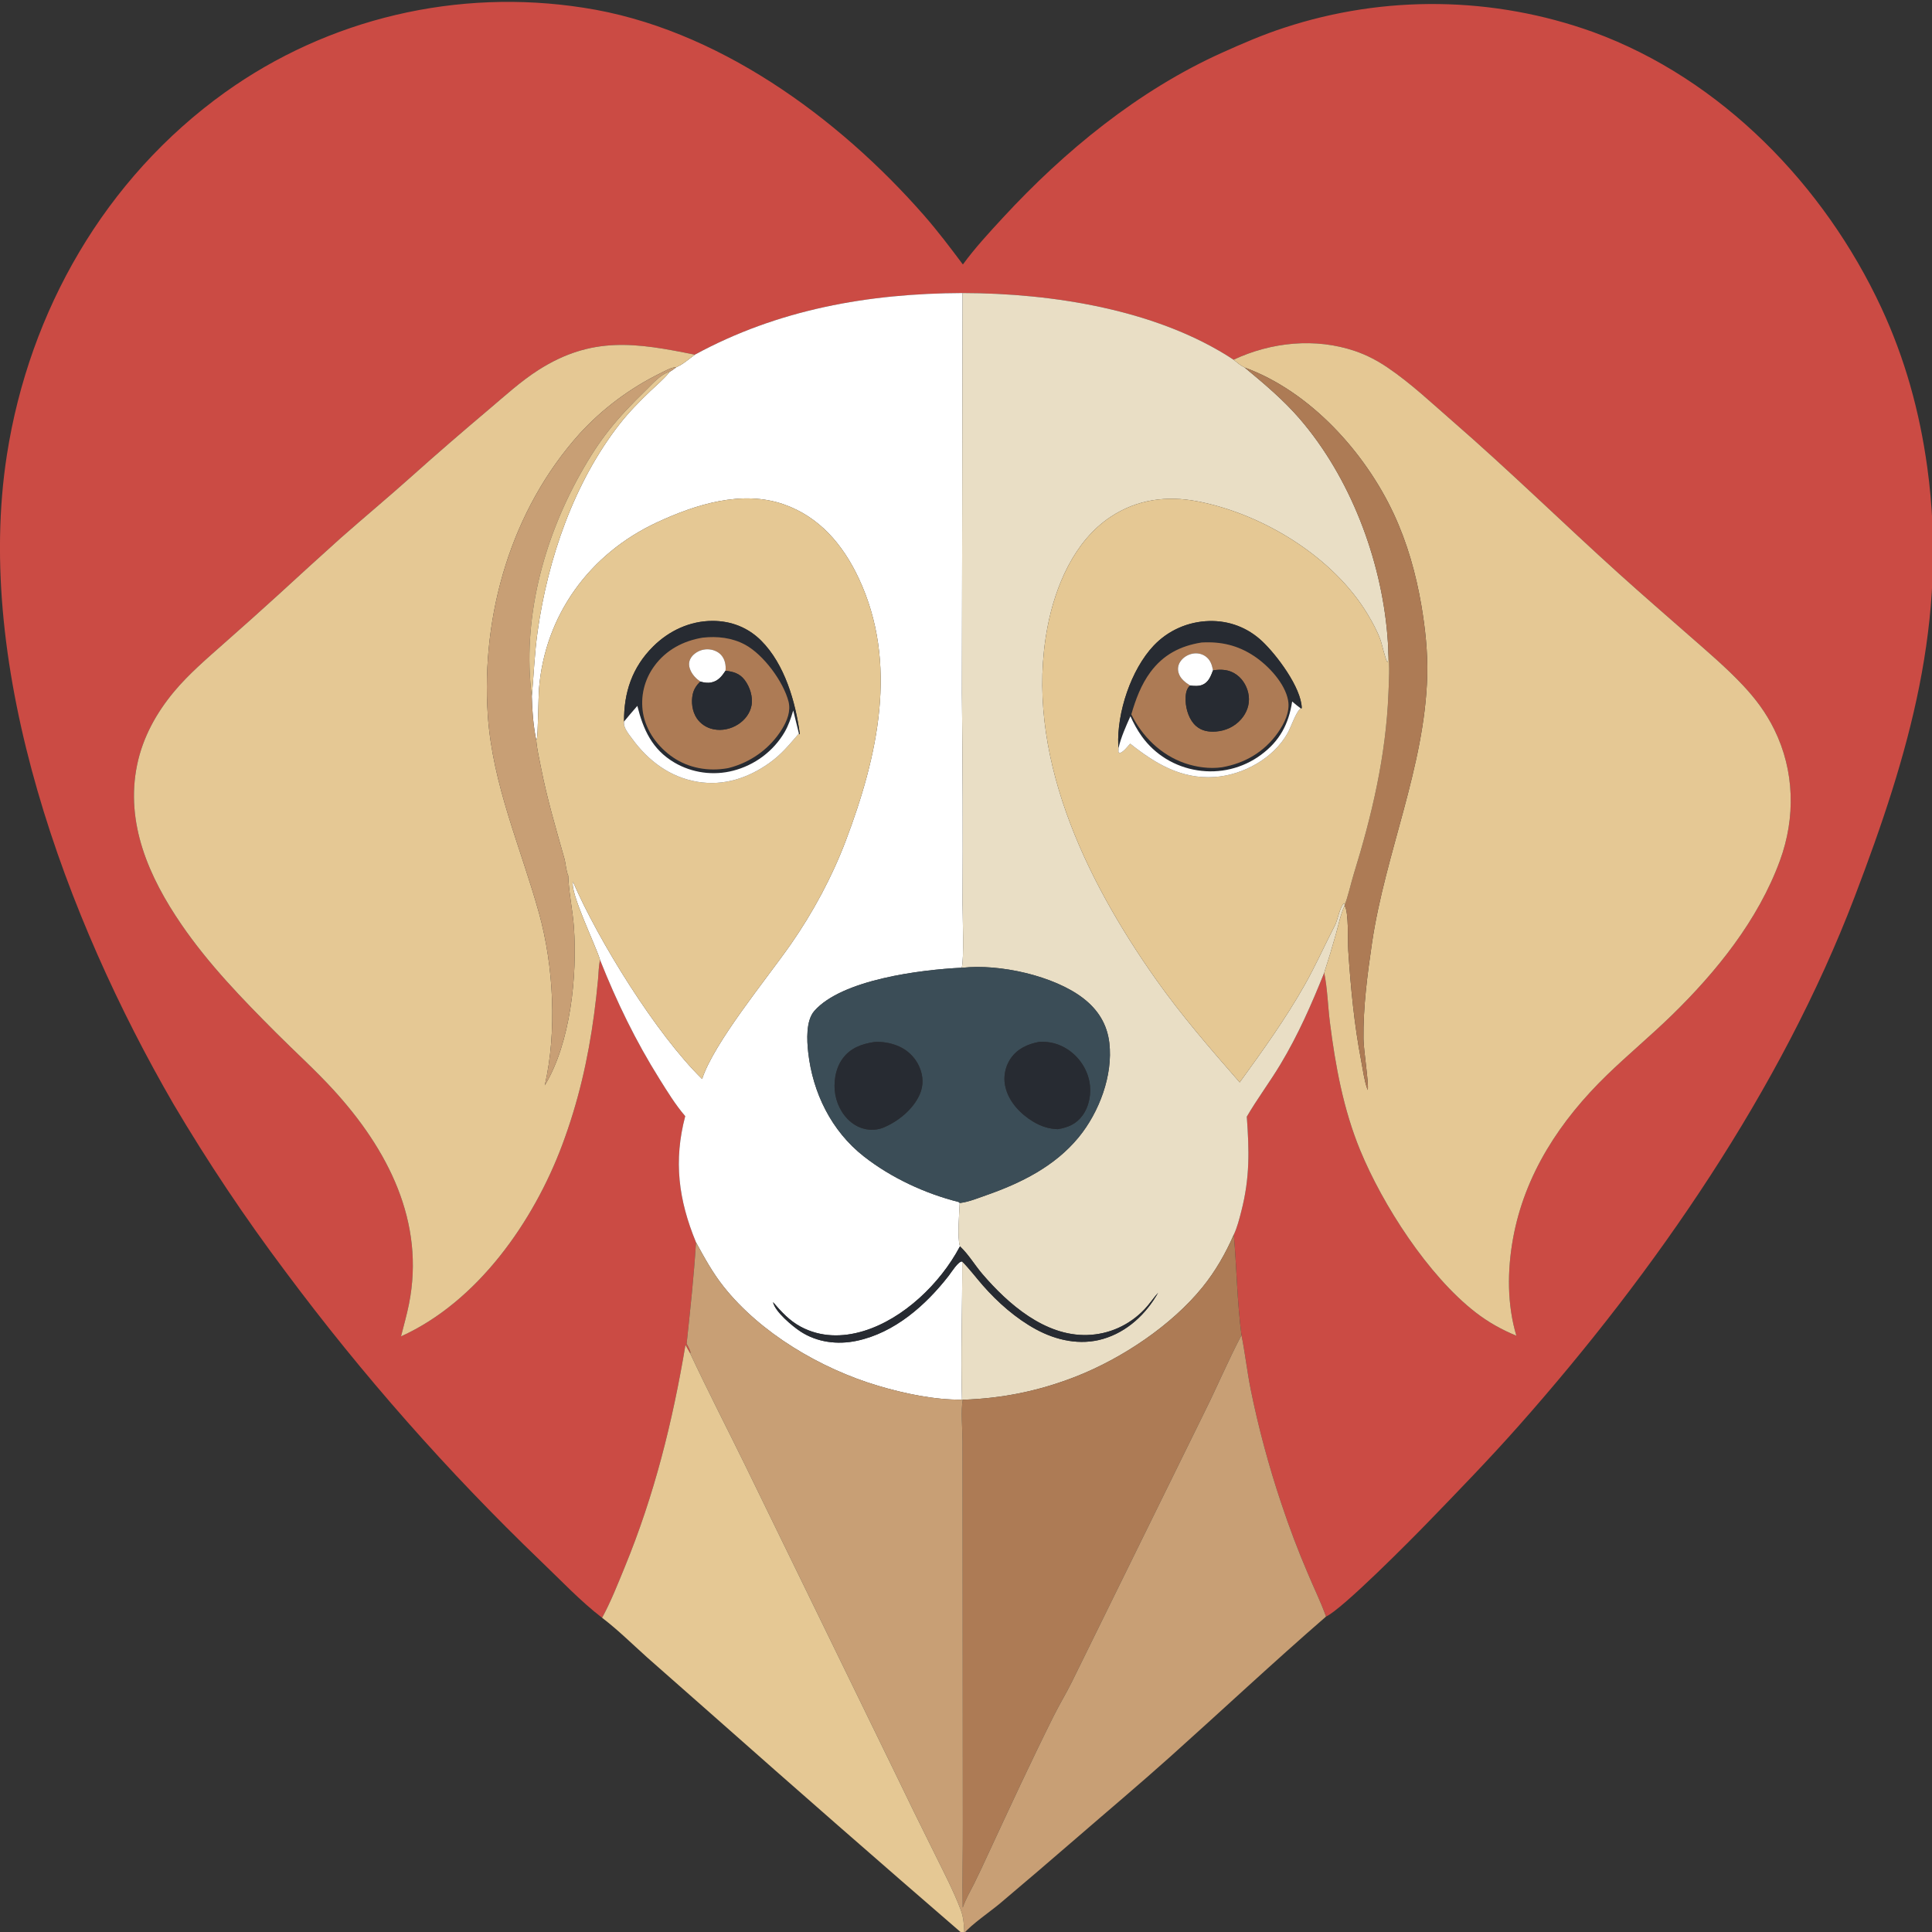 <?xml version="1.0" encoding="utf-8"?>
<svg xmlns="http://www.w3.org/2000/svg" width="1024" height="1024" viewBox="25.253 11.364 976.019 996.222" xmlns:bx="https://boxy-svg.com" preserveAspectRatio="none"><rect x="25.253" y="11.364" width="976.019" height="996.222" fill="#333333" stroke="none"/><defs><bx:export><bx:file format="svg" href="#object-0"/><bx:file format="svg" href="#object-1" path="Untitled 2.svg"/><bx:file format="svg" href="#object-2" path="Untitled 3.svg"/><bx:file format="svg" href="#object-3" path="Untitled 4.svg"/><bx:file format="svg" href="#object-4" path="Untitled 5.svg"/><bx:file format="svg" href="#object-5" path="Untitled 6.svg"/><bx:file format="svg" href="#object-6" path="Untitled 7.svg"/><bx:file format="svg" href="#object-7" path="Untitled 8.svg"/><bx:file format="svg" href="#object-8" path="Untitled 9.svg"/><bx:file format="svg" href="#object-9" path="Untitled 10.svg"/><bx:file format="svg" href="#object-10" path="Untitled 11.svg"/><bx:file format="svg" href="#object-11" path="Untitled 12.svg"/><bx:file format="svg" href="#object-12" path="Untitled 13.svg"/><bx:file format="svg" href="#object-13" path="Untitled 14.svg"/><bx:file format="svg" href="#object-14" path="Untitled 15.svg"/><bx:file format="svg" href="#object-15" path="Untitled 16.svg"/><bx:file format="svg" href="#object-16" path="Untitled 17.svg"/><bx:file format="svg" href="#object-17" path="Untitled 18.svg"/><bx:file format="svg" href="#object-18" path="Untitled 19.svg"/><bx:file format="svg" href="#object-19" path="Untitled 20.svg"/><bx:file format="svg" href="#object-20" path="Untitled 21.svg"/><bx:file format="svg" href="#object-21" path="Untitled 22.svg"/><bx:file format="svg" href="#object-22" path="Untitled 23.svg"/><bx:file format="svg" href="#object-23" path="Untitled 24.svg"/><bx:file format="svg" href="#object-24" path="Untitled 25.svg"/><bx:file format="svg" href="#object-25" path="Untitled 26.svg"/><bx:file format="svg" path="Untitled 27.svg"/></bx:export><view id="view-1"><title>View 1</title></view></defs><path fill="#CB4B44" d="M511.535 162.459C463.886 162.663 418.291 170.928 376.274 194.257C346.654 188.111 324.292 184.521 297.186 202.205C288.262 208.027 280.277 215.527 272.212 222.477C259.013 233.851 246.012 245.288 233.157 257.045C221.448 267.754 209.346 278.024 197.551 288.636Q181.528 303.34 165.675 318.225Q152.192 330.756 138.496 343.054C129.904 350.827 120.688 358.86 113.329 367.832C104.229 378.928 97.388 391.589 94.526 405.74C88.449 435.782 100.512 463.644 116.919 488.083C130.677 508.575 147.584 526.374 164.794 543.969C174.383 553.773 184.513 563.088 193.668 573.307C221.233 604.072 240.144 641.478 231.858 683.801C230.762 689.403 229.212 694.912 227.842 700.452C266.677 682.524 294.849 641.056 309.211 601.91C317.372 579.668 322.326 557.705 325.397 534.254Q326.571 525.298 327.384 516.302C327.68 513.091 327.667 509.497 328.396 506.365C336.792 527.916 346.312 548.017 358.425 567.752C362.392 574.213 366.511 581.098 371.419 586.897C365.48 609.952 368.006 630.037 376.863 651.948C375.824 669.424 373.934 686.826 372.131 704.235C372.941 705.737 373.664 707.107 374.122 708.756L373.863 709.106L371.541 704.842C365.071 744.337 355.842 782.231 340.853 819.437C337.315 828.219 333.875 837.2 329.427 845.565C318.437 836.97 308.452 826.073 298.446 816.332Q280.809 799.035 263.901 781.025Q246.993 763.014 230.842 744.321Q214.692 725.629 199.327 706.285Q183.962 686.942 169.408 666.981Q154.101 646.182 139.957 624.576Q125.812 602.969 112.872 580.621C58.827 485.376 11.803 356.657 28.755 245.803C40.075 171.777 78.19 103.389 139.028 58.92Q141.439 57.16 143.893 55.461Q146.347 53.761 148.842 52.122Q151.337 50.483 153.872 48.906Q156.406 47.329 158.979 45.815Q161.552 44.301 164.161 42.851Q166.77 41.401 169.414 40.016Q172.058 38.63 174.736 37.31Q177.413 35.99 180.122 34.737Q182.831 33.483 185.571 32.297Q188.31 31.11 191.077 29.992Q193.845 28.873 196.639 27.823Q199.434 26.773 202.253 25.792Q205.072 24.811 207.915 23.899Q210.757 22.988 213.621 22.147Q216.486 21.306 219.37 20.536Q222.254 19.766 225.156 19.067Q228.058 18.368 230.976 17.741Q233.895 17.114 236.828 16.558Q239.761 16.003 242.707 15.521Q245.652 15.038 248.609 14.628Q251.566 14.218 254.532 13.88Q257.498 13.543 260.471 13.279Q263.445 13.015 266.424 12.825Q269.403 12.634 272.386 12.517Q275.368 12.4 278.353 12.356Q281.338 12.312 284.323 12.342Q287.308 12.372 290.291 12.475Q293.275 12.578 296.254 12.755Q299.234 12.932 302.209 13.182Q305.184 13.432 308.151 13.755Q311.119 14.078 314.077 14.475Q317.036 14.871 319.984 15.34C387.148 25.749 448.781 71.97 492.062 122.423C499.016 130.529 505.374 139.139 511.687 147.747C517.808 139.191 524.855 131.425 531.899 123.632C562.957 89.273 600.34 57.941 642.71 38.495C653.006 33.77 663.374 29.18 674.14 25.624Q676.492 24.836 678.859 24.098Q681.227 23.359 683.61 22.671Q685.992 21.983 688.389 21.345Q690.786 20.707 693.196 20.12Q695.605 19.533 698.027 18.997Q700.448 18.46 702.88 17.975Q705.313 17.49 707.754 17.056Q710.196 16.623 712.647 16.241Q715.097 15.858 717.556 15.528Q720.014 15.198 722.478 14.919Q724.943 14.641 727.412 14.414Q729.882 14.188 732.356 14.013Q734.83 13.839 737.307 13.717Q739.784 13.595 742.264 13.525Q744.743 13.455 747.223 13.437Q749.703 13.419 752.183 13.454Q754.663 13.489 757.141 13.576Q759.62 13.663 762.096 13.802Q764.572 13.941 767.045 14.132Q769.518 14.324 771.986 14.567Q774.454 14.81 776.917 15.106Q779.379 15.401 781.835 15.749Q784.291 16.096 786.739 16.495Q789.186 16.894 791.625 17.344Q794.064 17.795 796.493 18.297Q798.922 18.798 801.34 19.351Q803.757 19.904 806.163 20.508Q808.568 21.111 810.961 21.766Q813.353 22.42 815.731 23.125Q818.109 23.829 820.472 24.584Q822.834 25.338 825.18 26.143Q827.526 26.947 829.855 27.8C895.138 52.069 947.006 107.278 975.59 169.865C987.637 196.243 994.997 223.557 998.874 252.259C1009.57 331.463 989.697 400.182 962.248 473.648C925.147 572.95 861.584 666.973 792.334 746.75C777.497 763.842 761.817 780.319 746.236 796.735C738.226 805.175 703.254 841.23 695.15 844.929C692.525 837.478 689.031 830.2 686.024 822.88Q678.561 805.088 672.604 786.737C666.437 768.089 660.894 747.163 657.106 727.899C655.275 718.589 654.265 709.134 652.441 699.822C650.202 682.525 650.043 665.289 648.559 647.974C650.265 644.372 651.385 639.749 652.362 635.872C656.724 618.557 656.352 604.588 655.12 587.165C660.375 577.963 666.748 569.31 672.137 560.142C681.144 544.822 687.737 529.432 694.227 512.95C695.861 521.109 696.074 530.174 697.097 538.474C699.86 560.88 703.896 583.349 712.357 604.368C723.779 632.74 746.719 669.122 770.708 688.091C777.117 693.159 783.797 696.952 791.304 700.142C786.605 684.094 786.692 666.551 789.576 650.194C795.439 616.938 813.395 589.104 837.109 565.645C847.682 555.186 859.056 545.549 869.612 535.067C892.447 512.394 913.47 485.711 924.447 455.129C932.387 433.01 931.874 408.828 921.612 387.549C917.431 378.88 912.166 371.68 905.651 364.616C897.408 355.679 888.328 347.808 879.292 339.709C867.224 328.892 855.035 318.146 843.121 307.165C814.927 281.179 787.859 254.1 759.164 228.635C748.514 219.184 738.02 209.026 726.292 200.92C721.159 197.372 715.786 194.465 709.887 192.407C689.8 185.402 667.441 187.744 648.433 196.847C609.997 171 556.971 162.557 511.535 162.459Z" id="object-0"/><path fill="white" d="M376.274 194.257C418.291 170.928 463.886 162.663 511.535 162.459L511.193 369.026Q511.797 423.261 511.525 477.498C511.517 483.388 512.399 506.091 511.084 510.362C490.167 511.399 450.602 516.485 436.665 532.618C432.318 537.651 432.869 547.819 433.552 554.047C435.823 574.774 445.194 594.504 461.667 607.672C475.368 618.625 492.53 626.804 509.549 631.17L510.081 631.656C509.908 636.865 508.748 649.54 510.203 654.026L509.953 654.516C500.254 673.056 481.804 691.418 461.488 697.71C450.807 701.018 439.777 700.929 429.813 695.502C424.048 692.363 419.954 687.749 415.776 682.796C416.752 687.712 425.605 695.25 429.711 697.981C438.08 703.547 448.336 704.846 458.05 702.749C477.272 698.599 492.959 684.364 504.542 669.167C505.709 667.634 509.497 661.425 511.349 661.865C511.458 685.607 510.57 709.328 511.236 733.075C497.448 733.271 481.908 729.906 468.733 725.891C439.817 717.082 409.416 698.779 390.752 674.724C385.271 667.659 381.057 659.813 376.863 651.948C368.006 630.037 365.48 609.952 371.419 586.897C366.511 581.098 362.392 574.213 358.425 567.752C346.312 548.017 336.792 527.916 328.396 506.365C326.382 499.21 313.144 471.738 314.714 466.038C327.653 496.605 356.746 544.549 379.957 567.745C385.855 549.063 412.756 515.858 424.76 498.264C435.98 481.819 445.622 463.502 452.547 444.829C468.626 401.471 479.379 353.483 458.999 309.401C451.103 292.322 439.358 277.931 421.257 271.449C400.084 263.868 376.602 271.489 357.087 280.762C322.895 297.009 300.545 328.751 297.544 366.511C297.244 370.277 297.052 390.915 296.447 392.364C296.356 392.582 296.249 392.793 296.15 393.008C294.683 385.645 294.087 378.032 293.913 370.536C294.905 359.331 295.305 348.18 296.842 337.012C301.998 299.562 315.223 260.033 338.41 229.83C343.004 223.845 348.443 218.215 353.839 212.945C356.99 209.868 360.591 206.879 363.3 203.405C363.39 203.289 363.478 203.17 363.567 203.053C364.717 202.504 365.929 201.42 366.977 200.662C370.082 199.435 373.563 196.235 376.274 194.257Z" id="object-1"/><path fill="#E9DEC5" d="M511.535 162.459C556.971 162.557 609.997 171 648.433 196.847C650.225 198.301 651.944 199.859 654.028 200.878C663.718 209.086 673.465 217.42 681.697 227.138C707.325 257.39 722.892 299.418 726.121 338.738C726.383 341.93 726.607 345.118 726.624 348.322C726.561 349.651 726.707 351.725 726.189 352.908C724.956 351.057 723.502 343.66 722.528 341.005C720.868 336.477 718.535 332.135 716.091 327.987C698.787 298.622 663.346 276.408 630.284 269.889C614.674 266.812 599.775 268.821 586.372 277.844C567.936 290.254 558.352 313.703 554.431 334.746C542.438 399.112 573.299 464.371 609.012 516.05C621.938 534.753 636.745 552.227 651.533 569.476C663.189 553.038 674.64 536.859 684.414 519.168C689.917 509.207 694.552 498.546 699.712 488.374C700.994 485.847 702.223 478.401 704.359 477.081L704.578 477.896L704.513 478.375C702.502 482.871 701.505 488.068 700.192 492.818Q697.42 502.946 694.227 512.95C687.737 529.432 681.144 544.822 672.137 560.142C666.748 569.31 660.375 577.963 655.12 587.165C656.352 604.588 656.724 618.557 652.362 635.872C651.385 639.749 650.265 644.372 648.559 647.974C644.408 657.676 639.307 666.828 632.725 675.112C617.077 694.807 592.195 711.752 569.007 721.076C550.447 728.538 531.666 732.491 511.655 733.122L511.236 733.075C510.57 709.328 511.458 685.607 511.349 661.865C515.101 665.733 518.318 670.143 521.827 674.232C529.283 682.922 538.536 691.238 548.587 696.809C558.927 702.54 570.919 705.209 582.455 701.786C594.717 698.148 604.283 688.897 610.327 677.925C607.915 680.708 605.936 683.82 603.415 686.513C595.811 694.637 585.621 699.434 574.451 699.757C553.063 700.376 534.464 683.699 521.521 668.28C517.671 663.693 514.534 658.136 510.203 654.026C508.748 649.54 509.908 636.865 510.081 631.656C510.232 631.646 510.383 631.645 510.533 631.627C514.659 631.127 519.45 629.112 523.4 627.706C541.141 621.388 558.174 612.725 570.188 597.783C580.546 584.901 587.588 565.804 585.676 549.143C584.577 539.569 580.026 532.063 572.502 526.129C557.672 514.436 529.901 508.232 511.392 510.391L511.084 510.362C512.399 506.091 511.517 483.388 511.525 477.498Q511.797 423.261 511.193 369.026L511.535 162.459Z" id="object-2"/><path fill="#E5C894" d="M648.433 196.847C667.441 187.744 689.8 185.402 709.887 192.407C715.786 194.465 721.159 197.372 726.292 200.92C738.02 209.026 748.514 219.184 759.164 228.635C787.859 254.1 814.927 281.179 843.121 307.165C855.035 318.146 867.224 328.892 879.292 339.709C888.328 347.808 897.408 355.679 905.651 364.616C912.166 371.68 917.431 378.88 921.612 387.549C931.874 408.828 932.387 433.01 924.447 455.129C913.47 485.711 892.447 512.394 869.612 535.067C859.056 545.549 847.682 555.186 837.109 565.645C813.395 589.104 795.439 616.938 789.576 650.194C786.692 666.551 786.605 684.094 791.304 700.142C783.797 696.952 777.117 693.159 770.708 688.091C746.719 669.122 723.779 632.74 712.357 604.368C703.896 583.349 699.86 560.88 697.097 538.474C696.074 530.174 695.861 521.109 694.227 512.95Q697.42 502.946 700.192 492.818C701.505 488.068 702.502 482.871 704.513 478.375C706.698 481.34 706.081 496.985 706.374 501.472C707.634 520.753 709.365 539.658 712.964 558.676C713.802 563.108 714.428 568.395 715.921 572.633C715.999 572.853 716.096 573.066 716.184 573.282L715.979 572.98L716.224 573.371C716.803 569.83 714.147 553.168 714.07 547.121C713.864 530.726 716.007 513.954 718.341 497.757C725.014 451.456 745.02 406.981 746.266 359.862C746.585 347.822 745.286 335.367 743.3 323.499C740.588 307.298 736.187 291.277 729.344 276.308C714.883 244.673 687.209 213.236 654.028 200.878C651.944 199.859 650.225 198.301 648.433 196.847Z" id="object-3"/><path fill="#E5C894" d="M227.842 700.452C229.212 694.912 230.762 689.403 231.858 683.801C240.144 641.478 221.233 604.072 193.668 573.307C184.513 563.088 174.383 553.773 164.794 543.969C147.584 526.374 130.677 508.575 116.919 488.083C100.512 463.644 88.449 435.782 94.526 405.74C97.388 391.589 104.229 378.928 113.329 367.832C120.688 358.86 129.904 350.827 138.496 343.054Q152.192 330.756 165.675 318.225Q181.528 303.34 197.551 288.636C209.346 278.024 221.448 267.754 233.157 257.045C246.012 245.288 259.013 233.851 272.212 222.477C280.277 215.527 288.262 208.027 297.186 202.205C324.292 184.521 346.654 188.111 376.274 194.257C373.563 196.235 370.082 199.435 366.977 200.662C364.178 200.838 361.283 202.625 358.771 203.869Q355.896 205.314 353.092 206.891Q350.288 208.469 347.561 210.175Q344.834 211.882 342.189 213.714Q339.544 215.546 336.988 217.5Q334.432 219.453 331.97 221.524Q329.507 223.595 327.145 225.778Q324.782 227.962 322.523 230.253Q320.265 232.545 318.116 234.939C283.485 274.266 268.304 328.308 271.676 380.046C274.017 415.973 288.243 447.959 297.556 482.215C305 509.597 306.651 543.429 300.472 571.025C313.496 549.199 316.939 514.403 315.177 489.378C314.554 480.54 312.589 471.689 312.31 462.863C311.265 460.675 311.057 456.543 310.355 454.003C306.008 438.281 301.573 423.045 298.516 406.998C297.639 402.395 296.511 397.683 296.15 393.008C296.249 392.793 296.356 392.582 296.447 392.364C297.052 390.915 297.244 370.277 297.544 366.511C300.545 328.751 322.895 297.009 357.087 280.762C376.602 271.489 400.084 263.868 421.257 271.449C439.358 277.931 451.103 292.322 458.999 309.401C479.379 353.483 468.626 401.471 452.547 444.829C445.622 463.502 435.98 481.819 424.76 498.264C412.756 515.858 385.855 549.063 379.957 567.745C356.746 544.549 327.653 496.605 314.714 466.038C313.144 471.738 326.382 499.21 328.396 506.365C327.667 509.497 327.68 513.091 327.384 516.302Q326.571 525.298 325.397 534.254C322.326 557.705 317.372 579.668 309.211 601.91C294.849 641.056 266.677 682.524 227.842 700.452ZM428.845 389.599C429.039 389.988 428.887 389.842 429.324 390.009C427.198 373.441 421.709 353.873 409.773 341.693C403.153 334.937 394.6 331.509 385.158 331.528C373.757 331.55 363.221 336.62 355.281 344.645C344.568 355.472 340.404 368.479 340.507 383.425C339.997 386.541 342.987 390.025 344.724 392.453C352.774 403.7 363.829 412.21 377.739 414.519C390.927 416.708 403.174 412.57 413.836 404.859C420.095 400.333 423.962 395.373 428.845 389.599Z" id="object-4"/><path fill="#C89F75" d="M366.977 200.662C365.929 201.42 364.717 202.504 363.567 203.053C358.953 204.398 355.004 209.147 351.685 212.446C336.64 227.405 328.447 237.42 318.344 255.867C299.517 290.244 289.006 331.322 293.913 370.536C294.087 378.032 294.683 385.645 296.15 393.008C296.511 397.683 297.639 402.395 298.516 406.998C301.573 423.045 306.008 438.281 310.355 454.003C311.057 456.543 311.265 460.675 312.31 462.863C312.589 471.689 314.554 480.54 315.177 489.378C316.939 514.403 313.496 549.199 300.472 571.025C306.651 543.429 305 509.597 297.556 482.215C288.243 447.959 274.017 415.973 271.676 380.046C268.304 328.308 283.485 274.266 318.116 234.939Q320.265 232.545 322.523 230.253Q324.782 227.962 327.145 225.778Q329.507 223.595 331.97 221.524Q334.432 219.453 336.988 217.5Q339.544 215.546 342.189 213.714Q344.834 211.882 347.561 210.175Q350.288 208.469 353.092 206.891Q355.896 205.314 358.771 203.869C361.283 202.625 364.178 200.838 366.977 200.662Z" id="object-5"/><path fill="#AD7B55" d="M654.028 200.878C687.209 213.236 714.883 244.673 729.344 276.308C736.187 291.277 740.588 307.298 743.3 323.499C745.286 335.367 746.585 347.822 746.266 359.862C745.02 406.981 725.014 451.456 718.341 497.757C716.007 513.954 713.864 530.726 714.07 547.121C714.147 553.168 716.803 569.83 716.224 573.371L715.979 572.98L716.184 573.282C716.096 573.066 715.999 572.853 715.921 572.633C714.428 568.395 713.802 563.108 712.964 558.676C709.365 539.658 707.634 520.753 706.374 501.472C706.081 496.985 706.698 481.34 704.513 478.375L704.578 477.896C706.02 474.592 707.809 466.504 709.05 462.415C718.362 431.717 725.423 401.061 726.671 368.932C726.935 362.151 727.404 355.079 726.624 348.322C726.607 345.118 726.383 341.93 726.121 338.738C722.892 299.418 707.325 257.39 681.697 227.138C673.465 217.42 663.718 209.086 654.028 200.878Z" id="object-6"/><path fill="#E5C894" d="M293.913 370.536C289.006 331.322 299.517 290.244 318.344 255.867C328.447 237.42 336.64 227.405 351.685 212.446C355.004 209.147 358.953 204.398 363.567 203.053C363.478 203.17 363.39 203.289 363.3 203.405C360.591 206.879 356.99 209.868 353.839 212.945C348.443 218.215 343.004 223.845 338.41 229.83C315.223 260.033 301.998 299.562 296.842 337.012C295.305 348.18 294.905 359.331 293.913 370.536Z" id="object-7"/><path fill="#E5C894" d="M726.624 348.322C727.404 355.079 726.935 362.151 726.671 368.932C725.423 401.061 718.362 431.717 709.05 462.415C707.809 466.504 706.02 474.592 704.578 477.896L704.359 477.081C702.223 478.401 700.994 485.847 699.712 488.374C694.552 498.546 689.917 509.207 684.414 519.168C674.64 536.859 663.189 553.038 651.533 569.476C636.745 552.227 621.938 534.753 609.012 516.05C573.299 464.371 542.438 399.112 554.431 334.746C558.352 313.703 567.936 290.254 586.372 277.844C599.775 268.821 614.674 266.812 630.284 269.889C663.346 276.408 698.787 298.622 716.091 327.987C718.535 332.135 720.868 336.477 722.528 341.005C723.502 343.66 724.956 351.057 726.189 352.908C726.707 351.725 726.561 349.651 726.624 348.322ZM682.325 376.616L682.879 376.534C682.694 365.918 670.11 348.914 662.77 341.913C655.492 334.971 646.198 331.336 636.14 331.6Q635.153 331.624 634.169 331.697Q633.185 331.77 632.206 331.893Q631.226 332.015 630.254 332.186Q629.282 332.357 628.32 332.576Q627.357 332.795 626.407 333.062Q625.457 333.329 624.521 333.643Q623.586 333.957 622.667 334.318Q621.748 334.678 620.848 335.084Q619.949 335.489 619.07 335.939Q618.192 336.389 617.337 336.883Q616.482 337.376 615.653 337.912Q614.824 338.447 614.023 339.023Q613.221 339.599 612.45 340.215Q611.678 340.83 610.938 341.483Q610.198 342.136 609.492 342.825Q608.785 343.514 608.114 344.238C596.567 356.7 589.492 378.892 590.175 395.733C590.203 396.409 590.226 396.474 590.317 397.049L590.275 399.176L590.933 399.671C592.944 399.059 594.802 396.378 596.21 394.834C608.836 405.072 622.033 413.206 638.879 412.019C653.373 410.997 668.578 402.382 675.691 389.469C677.447 386.28 679.602 379.481 681.832 377.112C681.992 376.943 682.161 376.781 682.325 376.616Z" id="object-8"/><path fill="#272B32" d="M340.507 383.425C340.404 368.479 344.568 355.472 355.281 344.645C363.221 336.62 373.757 331.55 385.158 331.528C394.6 331.509 403.153 334.937 409.773 341.693C421.709 353.873 427.198 373.441 429.324 390.009C428.887 389.842 429.039 389.988 428.845 389.599Q427.368 383.674 425.984 377.726C424.791 381.718 423.641 385.351 421.561 388.988Q421.036 389.895 420.466 390.774Q419.897 391.654 419.285 392.504Q418.673 393.354 418.019 394.174Q417.366 394.993 416.673 395.779Q415.98 396.565 415.25 397.316Q414.519 398.067 413.752 398.781Q412.985 399.495 412.184 400.17Q411.383 400.845 410.549 401.48Q409.716 402.115 408.852 402.709Q407.989 403.302 407.097 403.852Q406.205 404.402 405.287 404.907Q404.369 405.412 403.427 405.871Q402.486 406.331 401.523 406.743Q400.559 407.156 399.577 407.52Q398.595 407.885 397.596 408.2Q396.596 408.516 395.583 408.782Q394.655 409.026 393.716 409.223Q392.777 409.421 391.829 409.571Q390.882 409.722 389.928 409.825Q388.974 409.929 388.016 409.984Q387.058 410.04 386.099 410.048Q385.139 410.057 384.181 410.017Q383.222 409.978 382.267 409.891Q381.311 409.804 380.361 409.669Q379.411 409.535 378.469 409.354Q377.527 409.172 376.595 408.944Q375.663 408.716 374.743 408.443Q373.823 408.169 372.919 407.849Q372.014 407.53 371.126 407.166Q370.238 406.803 369.369 406.395Q368.501 405.988 367.653 405.538Q366.806 405.088 365.982 404.596C354.71 397.83 350.212 387.591 347.227 375.351C344.913 377.967 342.731 380.73 340.507 383.425ZM380.303 340.158C370.434 341.783 361.694 346.552 355.829 354.789Q355.359 355.44 354.921 356.112Q354.484 356.785 354.08 357.479Q353.677 358.173 353.308 358.886Q352.939 359.599 352.605 360.329Q352.272 361.059 351.975 361.805Q351.679 362.55 351.419 363.31Q351.159 364.069 350.938 364.841Q350.716 365.612 350.532 366.394Q350.349 367.175 350.204 367.965Q350.06 368.754 349.954 369.55Q349.849 370.345 349.783 371.145Q349.717 371.945 349.691 372.748Q349.664 373.55 349.678 374.352Q349.691 375.155 349.744 375.956Q349.797 376.757 349.889 377.554Q349.981 378.351 350.113 379.143C351.706 388.412 357.637 396.596 365.288 401.915C373.303 407.487 383.17 409.196 392.714 407.507C392.906 407.473 393.096 407.429 393.286 407.39Q394.339 407.12 395.377 406.8Q396.415 406.479 397.436 406.108Q398.457 405.737 399.459 405.317Q400.461 404.896 401.441 404.428Q402.421 403.959 403.378 403.443Q404.334 402.927 405.263 402.364Q406.193 401.802 407.094 401.195Q407.996 400.588 408.866 399.938Q409.737 399.288 410.574 398.596Q411.412 397.904 412.215 397.172Q413.018 396.44 413.784 395.67Q414.55 394.899 415.278 394.092Q416.006 393.286 416.693 392.444Q417.381 391.603 418.026 390.729Q418.672 389.855 419.274 388.95Q419.876 388.046 420.433 387.113C422.913 382.928 424.834 377.992 423.592 373.09C420.993 362.837 410.959 348.908 401.638 343.788C395.074 340.182 387.689 339.357 380.303 340.158Z" id="object-9"/><path fill="#272B32" d="M682.325 376.616C680.869 375.468 679.398 374.343 678.034 373.085C676.31 384.667 671.74 393.514 662.219 400.642Q661.37 401.282 660.49 401.878Q659.609 402.474 658.7 403.024Q657.791 403.575 656.855 404.079Q655.919 404.583 654.959 405.04Q653.998 405.496 653.016 405.903Q652.034 406.31 651.033 406.667Q650.032 407.024 649.013 407.33Q647.995 407.636 646.963 407.89Q645.931 408.144 644.887 408.346Q643.843 408.548 642.791 408.696Q641.738 408.845 640.679 408.94Q639.62 409.036 638.558 409.077Q637.496 409.119 636.433 409.107Q635.37 409.095 634.309 409.03Q633.248 408.964 632.191 408.845Q631.135 408.725 630.086 408.553Q629.04 408.387 628.003 408.168Q626.966 407.95 625.942 407.68Q624.917 407.41 623.907 407.089Q622.898 406.768 621.905 406.397Q620.913 406.026 619.94 405.605Q618.968 405.185 618.018 404.717Q617.067 404.248 616.142 403.733Q615.216 403.218 614.317 402.657Q613.418 402.096 612.549 401.49Q611.679 400.885 610.841 400.237Q610.003 399.589 609.198 398.9Q608.393 398.211 607.624 397.482Q606.855 396.754 606.123 395.988Q605.391 395.221 604.699 394.42Q604.006 393.618 603.355 392.782Q602.703 391.947 602.094 391.08C599.813 387.859 597.927 384.288 596.329 380.685C594.019 385.982 591.618 391.401 590.317 397.049C590.226 396.474 590.203 396.409 590.175 395.733C589.492 378.892 596.567 356.7 608.114 344.238Q608.785 343.514 609.492 342.825Q610.198 342.136 610.938 341.483Q611.678 340.83 612.45 340.215Q613.221 339.599 614.023 339.023Q614.824 338.447 615.653 337.912Q616.482 337.376 617.337 336.883Q618.192 336.39 619.07 335.939Q619.949 335.489 620.848 335.084Q621.748 334.678 622.667 334.318Q623.586 333.957 624.521 333.643Q625.457 333.329 626.407 333.062Q627.357 332.795 628.32 332.576Q629.282 332.357 630.254 332.186Q631.226 332.015 632.206 331.893Q633.185 331.77 634.169 331.697Q635.153 331.624 636.14 331.6C646.198 331.336 655.492 334.971 662.77 341.913C670.11 348.914 682.694 365.918 682.879 376.534L682.325 376.616ZM632.29 342.67C621.515 344.409 612.954 348.954 606.452 357.914C601.699 364.464 598.991 372.002 596.783 379.717C602.264 391.086 611.729 400.614 623.718 404.863C629.629 406.958 636.272 407.883 642.504 407.012C654.152 404.954 663.947 399.063 670.763 389.237C674.019 384.544 677.005 378.449 675.996 372.612C674.459 363.73 665.989 354.531 658.747 349.634C650.553 344.093 642.073 342.105 632.29 342.67Z" id="object-10"/><path fill="#AD7B55" d="M393.286 407.39C393.096 407.429 392.906 407.473 392.714 407.507C383.17 409.196 373.303 407.487 365.288 401.915C357.637 396.596 351.706 388.412 350.113 379.143Q349.981 378.351 349.889 377.554Q349.797 376.757 349.744 375.956Q349.691 375.155 349.678 374.352Q349.664 373.55 349.691 372.748Q349.717 371.945 349.783 371.145Q349.849 370.345 349.954 369.55Q350.06 368.754 350.204 367.965Q350.349 367.175 350.532 366.394Q350.716 365.612 350.938 364.841Q351.159 364.069 351.419 363.31Q351.679 362.55 351.975 361.805Q352.272 361.059 352.605 360.329Q352.939 359.599 353.308 358.886Q353.677 358.173 354.08 357.479Q354.484 356.785 354.921 356.112Q355.359 355.44 355.829 354.789C361.694 346.552 370.434 341.783 380.303 340.158C387.689 339.357 395.074 340.182 401.638 343.788C410.959 348.908 420.993 362.837 423.592 373.09C424.834 377.992 422.913 382.928 420.433 387.113Q419.876 388.046 419.274 388.95Q418.672 389.855 418.026 390.729Q417.381 391.603 416.693 392.444Q416.006 393.286 415.278 394.092Q414.55 394.899 413.784 395.67Q413.018 396.44 412.215 397.172Q411.412 397.904 410.574 398.596Q409.737 399.288 408.866 399.938Q407.996 400.588 407.094 401.195Q406.193 401.802 405.263 402.364Q404.334 402.926 403.378 403.443Q402.421 403.959 401.441 404.428Q400.461 404.896 399.459 405.317Q398.457 405.737 397.436 406.108Q396.415 406.479 395.377 406.8Q394.339 407.12 393.286 407.39ZM391.785 357.225C392.051 354.36 391.524 351.314 389.558 349.091C387.895 347.211 385.28 346.212 382.805 346.159Q382.301 346.149 381.799 346.189Q381.297 346.23 380.802 346.32Q380.306 346.409 379.822 346.548Q379.338 346.687 378.87 346.873Q378.402 347.059 377.955 347.29Q377.508 347.522 377.086 347.797Q376.664 348.071 376.271 348.387Q375.878 348.702 375.519 349.055C374.149 350.411 373.265 352.174 373.361 354.131C373.502 356.992 375.476 359.9 377.609 361.697C378.067 362.083 378.549 362.437 379.033 362.788C377.18 364.653 375.83 366.619 375.246 369.223C374.336 373.279 374.935 378.103 377.191 381.633Q377.549 382.183 377.961 382.695Q378.372 383.207 378.831 383.676Q379.291 384.145 379.794 384.567Q380.298 384.988 380.841 385.358Q381.384 385.727 381.96 386.041Q382.537 386.355 383.142 386.611Q383.747 386.867 384.374 387.061Q385.001 387.256 385.644 387.388C389.977 388.321 394.619 387.24 398.274 384.784C401.596 382.552 404.135 379.199 404.888 375.221C405.732 370.758 404.088 365.52 401.395 361.935C398.904 358.618 395.741 357.699 391.785 357.225Z" id="object-11"/><path fill="#AD7B55" d="M596.783 379.717C598.991 372.002 601.699 364.464 606.452 357.914C612.954 348.954 621.515 344.409 632.29 342.67C642.073 342.105 650.553 344.093 658.747 349.634C665.989 354.531 674.459 363.73 675.996 372.612C677.005 378.449 674.019 384.544 670.763 389.237C663.947 399.063 654.152 404.954 642.504 407.012C636.272 407.883 629.629 406.958 623.718 404.863C611.729 400.614 602.264 391.086 596.783 379.717ZM638.062 357.002C637.492 354.077 636.722 351.523 634.168 349.725C632.266 348.386 629.885 347.958 627.62 348.43C625.087 348.958 622.72 350.512 621.377 352.742C620.361 354.428 620.106 356.341 620.626 358.236C621.464 361.295 623.943 363.193 626.476 364.848C626.337 364.975 626.186 365.091 626.058 365.231C624.275 367.184 624.146 370.243 624.22 372.752C624.352 377.224 626.068 382.709 629.51 385.747C632.381 388.28 635.802 388.847 639.526 388.572C644.476 388.207 649.074 385.977 652.296 382.177C655.141 378.822 656.612 374.658 656.107 370.257C655.629 366.086 653.469 361.919 650.086 359.38C646.341 356.569 642.518 356.383 638.062 357.002Z" id="object-12"/><path fill="white" d="M379.033 362.788C378.549 362.437 378.067 362.083 377.609 361.697C375.476 359.9 373.502 356.992 373.361 354.131C373.265 352.174 374.149 350.411 375.519 349.055Q375.878 348.702 376.271 348.387Q376.664 348.071 377.086 347.797Q377.508 347.522 377.955 347.29Q378.402 347.059 378.87 346.873Q379.338 346.687 379.822 346.548Q380.306 346.409 380.802 346.32Q381.297 346.23 381.799 346.189Q382.301 346.149 382.805 346.159C385.28 346.212 387.895 347.211 389.558 349.091C391.524 351.314 392.051 354.36 391.785 357.225C389.942 360.061 388.041 362.565 384.55 363.278C382.697 363.657 380.812 363.359 379.033 362.788Z" id="object-13"/><path fill="white" d="M626.476 364.848C623.943 363.193 621.464 361.295 620.626 358.236C620.106 356.341 620.361 354.428 621.377 352.742C622.72 350.512 625.087 348.958 627.62 348.43C629.885 347.958 632.266 348.386 634.168 349.725C636.722 351.523 637.492 354.077 638.062 357.002C636.956 359.951 635.859 363.121 632.727 364.47C630.86 365.275 628.443 365.127 626.476 364.848Z" id="object-14"/><path fill="#272B32" d="M638.062 357.002C642.518 356.383 646.341 356.569 650.086 359.38C653.469 361.919 655.629 366.086 656.107 370.257C656.612 374.658 655.141 378.822 652.296 382.177C649.074 385.977 644.476 388.207 639.526 388.572C635.802 388.847 632.381 388.28 629.51 385.747C626.068 382.709 624.352 377.224 624.22 372.752C624.146 370.243 624.275 367.184 626.058 365.231C626.186 365.091 626.337 364.975 626.476 364.848C628.443 365.127 630.86 365.275 632.727 364.47C635.859 363.121 636.956 359.951 638.062 357.002Z" id="object-15"/><path fill="#272B32" d="M391.785 357.225C395.741 357.699 398.904 358.618 401.395 361.935C404.088 365.52 405.732 370.758 404.888 375.221C404.135 379.199 401.596 382.552 398.274 384.784C394.619 387.24 389.977 388.321 385.644 387.388Q385.001 387.256 384.374 387.061Q383.747 386.867 383.142 386.611Q382.537 386.355 381.96 386.041Q381.384 385.727 380.841 385.358Q380.298 384.988 379.794 384.567Q379.291 384.145 378.831 383.676Q378.372 383.207 377.961 382.695Q377.549 382.183 377.191 381.633C374.935 378.103 374.336 373.279 375.246 369.223C375.83 366.619 377.18 364.653 379.033 362.788C380.812 363.359 382.697 363.657 384.55 363.278C388.041 362.565 389.942 360.061 391.785 357.225Z" id="object-16"/><path fill="white" d="M678.034 373.085C679.398 374.343 680.869 375.468 682.325 376.616C682.161 376.781 681.992 376.943 681.832 377.112C679.602 379.481 677.447 386.28 675.691 389.469C668.578 402.382 653.373 410.997 638.879 412.019C622.033 413.206 608.836 405.072 596.21 394.834C594.802 396.378 592.944 399.059 590.933 399.671L590.275 399.176L590.317 397.049C591.618 391.401 594.019 385.982 596.329 380.685C597.927 384.288 599.813 387.859 602.094 391.08Q602.703 391.947 603.355 392.782Q604.006 393.618 604.699 394.42Q605.391 395.221 606.123 395.988Q606.855 396.754 607.624 397.482Q608.393 398.211 609.198 398.9Q610.003 399.589 610.841 400.237Q611.679 400.885 612.549 401.49Q613.418 402.096 614.317 402.657Q615.216 403.218 616.142 403.733Q617.067 404.248 618.018 404.717Q618.968 405.185 619.94 405.605Q620.913 406.026 621.905 406.397Q622.898 406.768 623.908 407.089Q624.917 407.41 625.942 407.68Q626.966 407.95 628.003 408.168Q629.04 408.387 630.086 408.553Q631.135 408.725 632.191 408.845Q633.248 408.964 634.309 409.03Q635.37 409.095 636.433 409.107Q637.496 409.119 638.558 409.077Q639.62 409.036 640.679 408.94Q641.738 408.845 642.791 408.696Q643.843 408.548 644.887 408.346Q645.931 408.144 646.963 407.89Q647.995 407.636 649.014 407.33Q650.032 407.024 651.033 406.667Q652.034 406.31 653.016 405.903Q653.998 405.496 654.959 405.04Q655.919 404.583 656.855 404.079Q657.791 403.575 658.7 403.024Q659.609 402.474 660.49 401.878Q661.37 401.282 662.219 400.642C671.74 393.514 676.31 384.667 678.034 373.085Z" id="object-17"/><path fill="white" d="M340.507 383.425C342.731 380.73 344.913 377.967 347.227 375.351C350.212 387.591 354.71 397.83 365.982 404.596Q366.806 405.088 367.653 405.538Q368.501 405.988 369.369 406.395Q370.238 406.803 371.126 407.166Q372.014 407.53 372.919 407.849Q373.823 408.169 374.743 408.443Q375.663 408.716 376.595 408.944Q377.527 409.172 378.469 409.354Q379.411 409.535 380.361 409.669Q381.311 409.804 382.267 409.891Q383.222 409.978 384.181 410.017Q385.139 410.057 386.099 410.048Q387.058 410.04 388.016 409.984Q388.974 409.929 389.928 409.825Q390.882 409.722 391.829 409.571Q392.777 409.421 393.716 409.223Q394.655 409.026 395.583 408.782Q396.596 408.516 397.596 408.2Q398.595 407.885 399.577 407.52Q400.559 407.156 401.523 406.743Q402.486 406.331 403.427 405.871Q404.369 405.412 405.287 404.907Q406.205 404.402 407.097 403.852Q407.989 403.302 408.852 402.709Q409.716 402.115 410.55 401.48Q411.383 400.845 412.184 400.17Q412.985 399.495 413.752 398.781Q414.519 398.067 415.25 397.316Q415.98 396.565 416.673 395.779Q417.366 394.993 418.019 394.174Q418.673 393.354 419.285 392.504Q419.897 391.654 420.466 390.774Q421.036 389.895 421.561 388.988C423.641 385.351 424.791 381.718 425.984 377.726Q427.368 383.674 428.845 389.599C423.962 395.373 420.095 400.333 413.836 404.859C403.174 412.57 390.927 416.708 377.739 414.519C363.829 412.21 352.774 403.7 344.724 392.453C342.987 390.025 339.997 386.541 340.507 383.425Z" id="object-18"/><path fill="#3B4D57" d="M509.549 631.17C492.53 626.804 475.368 618.625 461.667 607.672C445.194 594.504 435.823 574.774 433.552 554.047C432.869 547.819 432.318 537.651 436.665 532.618C450.602 516.485 490.167 511.399 511.084 510.362L511.392 510.391C529.901 508.232 557.672 514.436 572.502 526.129C580.026 532.063 584.577 539.569 585.676 549.143C587.588 565.804 580.546 584.901 570.188 597.783C558.174 612.725 541.141 621.388 523.4 627.706C519.45 629.112 514.659 631.127 510.533 631.627C510.383 631.645 510.232 631.646 510.081 631.656L509.549 631.17ZM467.033 548.651C460.506 549.657 454.809 551.743 450.832 557.364C447.193 562.507 446.173 569.824 447.263 575.963C448.337 582.009 451.795 588.007 457.044 591.347C460.761 593.712 465.214 594.521 469.501 593.475C470.291 593.282 470.205 593.299 470.844 593.081C478.645 589.999 486.583 583.46 489.921 575.615C491.87 571.034 491.69 566.264 489.786 561.694Q489.59 561.222 489.371 560.76Q489.152 560.298 488.91 559.848Q488.668 559.397 488.404 558.96Q488.14 558.522 487.854 558.098Q487.568 557.674 487.262 557.265Q486.955 556.856 486.629 556.463Q486.302 556.07 485.956 555.693Q485.611 555.317 485.246 554.958Q484.882 554.6 484.501 554.26Q484.119 553.92 483.721 553.599Q483.322 553.279 482.909 552.978Q482.495 552.678 482.067 552.399Q481.638 552.12 481.197 551.863Q480.755 551.605 480.301 551.37Q479.847 551.135 479.382 550.923Q478.917 550.711 478.442 550.523Q477.089 549.978 475.685 549.585Q474.28 549.192 472.841 548.956Q471.402 548.72 469.945 548.643Q468.489 548.567 467.033 548.651ZM550.204 548.601C544.463 549.703 539.25 552.095 535.868 557.099Q535.6 557.501 535.353 557.916Q535.106 558.331 534.88 558.758Q534.655 559.185 534.451 559.623Q534.248 560.06 534.067 560.508Q533.885 560.956 533.728 561.412Q533.57 561.869 533.435 562.332Q533.301 562.796 533.19 563.266Q533.079 563.736 532.993 564.211Q532.906 564.687 532.844 565.165Q532.781 565.644 532.743 566.126Q532.706 566.607 532.692 567.09Q532.679 567.573 532.69 568.055Q532.702 568.538 532.738 569.02Q532.774 569.501 532.834 569.981Q532.895 570.46 532.979 570.935Q533.064 571.411 533.173 571.881C534.873 579.452 540.754 585.793 547.228 589.758C551.058 592.105 555.143 593.509 559.659 593.619C564.786 592.743 568.897 591.006 572.062 586.632C575.613 581.724 576.726 574.937 575.606 569.048Q575.484 568.425 575.331 567.808Q575.178 567.192 574.995 566.583Q574.813 565.975 574.601 565.376Q574.389 564.777 574.148 564.19Q573.906 563.602 573.637 563.027Q573.368 562.451 573.071 561.89Q572.773 561.329 572.449 560.782Q572.125 560.236 571.775 559.706Q571.424 559.176 571.048 558.664Q570.672 558.152 570.272 557.659Q569.872 557.166 569.448 556.693Q569.024 556.22 568.577 555.768Q568.131 555.316 567.663 554.887Q567.195 554.458 566.706 554.051Q566.218 553.645 565.71 553.263Q565.203 552.882 564.677 552.525C560.345 549.601 555.407 548.242 550.204 548.601Z" id="object-19"/><path fill="#272B32" d="M470.844 593.081C470.205 593.299 470.291 593.282 469.501 593.475C465.214 594.521 460.761 593.712 457.044 591.347C451.795 588.007 448.337 582.009 447.263 575.963C446.173 569.824 447.193 562.507 450.832 557.364C454.809 551.743 460.506 549.657 467.033 548.651Q468.489 548.567 469.945 548.643Q471.402 548.72 472.841 548.956Q474.28 549.192 475.685 549.585Q477.089 549.978 478.442 550.523Q478.917 550.711 479.382 550.923Q479.847 551.135 480.301 551.37Q480.755 551.605 481.197 551.863Q481.638 552.12 482.067 552.399Q482.495 552.678 482.909 552.978Q483.322 553.279 483.721 553.599Q484.119 553.92 484.501 554.26Q484.882 554.6 485.246 554.958Q485.611 555.317 485.956 555.693Q486.302 556.07 486.629 556.463Q486.955 556.856 487.262 557.265Q487.568 557.674 487.854 558.098Q488.14 558.522 488.404 558.96Q488.668 559.397 488.91 559.848Q489.152 560.298 489.371 560.76Q489.59 561.222 489.786 561.694C491.69 566.264 491.87 571.034 489.921 575.615C486.583 583.46 478.645 589.999 470.844 593.081Z" id="object-20"/><path fill="#272B32" d="M559.659 593.619C555.143 593.509 551.058 592.105 547.228 589.758C540.754 585.793 534.873 579.452 533.173 571.881Q533.064 571.411 532.979 570.935Q532.895 570.46 532.834 569.981Q532.774 569.501 532.738 569.02Q532.702 568.538 532.69 568.055Q532.679 567.573 532.692 567.09Q532.706 566.607 532.743 566.126Q532.781 565.644 532.844 565.165Q532.906 564.687 532.993 564.211Q533.079 563.736 533.19 563.266Q533.301 562.796 533.435 562.332Q533.57 561.869 533.728 561.412Q533.885 560.956 534.067 560.508Q534.248 560.06 534.451 559.623Q534.655 559.185 534.88 558.758Q535.106 558.331 535.353 557.916Q535.6 557.501 535.868 557.099C539.25 552.095 544.463 549.703 550.204 548.601C555.407 548.242 560.345 549.601 564.677 552.525Q565.203 552.882 565.71 553.263Q566.218 553.645 566.706 554.051Q567.195 554.458 567.663 554.887Q568.131 555.316 568.577 555.768Q569.024 556.22 569.448 556.693Q569.872 557.166 570.272 557.659Q570.672 558.152 571.048 558.664Q571.424 559.176 571.775 559.706Q572.125 560.236 572.449 560.782Q572.773 561.329 573.071 561.89Q573.368 562.451 573.637 563.027Q573.906 563.602 574.148 564.19Q574.389 564.777 574.601 565.376Q574.813 565.975 574.995 566.583Q575.178 567.192 575.331 567.808Q575.484 568.425 575.606 569.048C576.726 574.937 575.613 581.724 572.062 586.632C568.897 591.006 564.786 592.743 559.659 593.619Z" id="object-21"/><path fill="#AD7B55" d="M511.655 733.122C531.666 732.491 550.447 728.538 569.007 721.076C592.195 711.752 617.077 694.807 632.725 675.112C639.307 666.828 644.408 657.676 648.559 647.974C650.043 665.289 650.202 682.525 652.441 699.822C645.797 712.711 640.264 726.13 633.913 739.163L566.737 878.624C563.879 884.522 560.503 890.176 557.62 896.064C546.265 919.257 535.573 942.915 524.876 966.418Q521.267 974.499 517.446 982.482C515.452 986.575 513.012 990.683 511.603 995.019C511.357 980.632 511.728 966.207 511.663 951.812L511.564 803.466L511.522 754.505C511.5 748.681 510.563 738.445 511.655 733.122Z" id="object-22"/><path fill="#C89F75" d="M376.863 651.948C381.057 659.813 385.271 667.659 390.752 674.724C409.416 698.779 439.817 717.082 468.733 725.891C481.908 729.906 497.448 733.271 511.236 733.075L511.655 733.122C510.563 738.445 511.5 748.681 511.522 754.505L511.564 803.466L511.663 951.812C511.728 966.207 511.357 980.632 511.603 995.019C513.012 990.683 515.452 986.575 517.446 982.482Q521.267 974.499 524.876 966.418C535.573 942.915 546.265 919.257 557.62 896.064C560.503 890.176 563.879 884.522 566.737 878.624L633.913 739.163C640.264 726.13 645.797 712.711 652.441 699.822C654.265 709.134 655.275 718.589 657.106 727.899C660.894 747.163 666.437 768.089 672.604 786.737Q678.561 805.088 686.024 822.88C689.031 830.2 692.525 837.478 695.15 844.929C668.442 868.57 642.571 893.316 616.238 917.384C600.593 931.683 584.436 945.54 568.559 959.588Q549.488 976.445 530.2 993.055C525.534 997.016 515.875 1003.82 512.422 1008.12C512.262 1004.05 512.057 1000.07 510.628 996.219C506.999 986.439 502.057 976.8 497.522 967.402Q486.985 945.85 476.761 924.146L401.982 767.51C392.651 748.043 382.863 728.724 373.863 709.106L374.122 708.756C373.664 707.107 372.941 705.737 372.131 704.235C373.934 686.826 375.824 669.424 376.863 651.948Z" id="object-23"/><path fill="#272B32" d="M510.203 654.026C514.534 658.136 517.671 663.693 521.521 668.28C534.464 683.699 553.063 700.376 574.451 699.757C585.621 699.434 595.811 694.637 603.415 686.513C605.936 683.82 607.915 680.708 610.327 677.925C604.283 688.897 594.717 698.148 582.455 701.786C570.919 705.209 558.927 702.54 548.587 696.809C538.536 691.238 529.283 682.922 521.827 674.232C518.318 670.143 515.101 665.733 511.349 661.865C509.497 661.425 505.709 667.634 504.542 669.167C492.959 684.364 477.272 698.599 458.05 702.749C448.336 704.846 438.08 703.547 429.711 697.981C425.605 695.25 416.752 687.712 415.776 682.796C419.954 687.749 424.048 692.363 429.813 695.502C439.777 700.929 450.807 701.018 461.488 697.71C481.804 691.418 500.254 673.056 509.953 654.516L510.203 654.026Z" id="object-24"/><path fill="#E5C894" d="M371.541 704.842L373.863 709.106C382.863 728.724 392.651 748.043 401.982 767.51L476.761 924.146Q486.985 945.85 497.522 967.402C502.057 976.8 506.999 986.439 510.628 996.219C512.057 1000.07 512.262 1004.05 512.422 1008.12C512.172 1008.33 511.825 1008.38 511.519 1008.5Q448.424 952.854 386.018 896.438L352.268 866.077C344.776 859.223 337.424 851.79 329.427 845.565C333.875 837.2 337.315 828.219 340.853 819.437C355.842 782.231 365.071 744.337 371.541 704.842Z" id="object-25"/></svg>